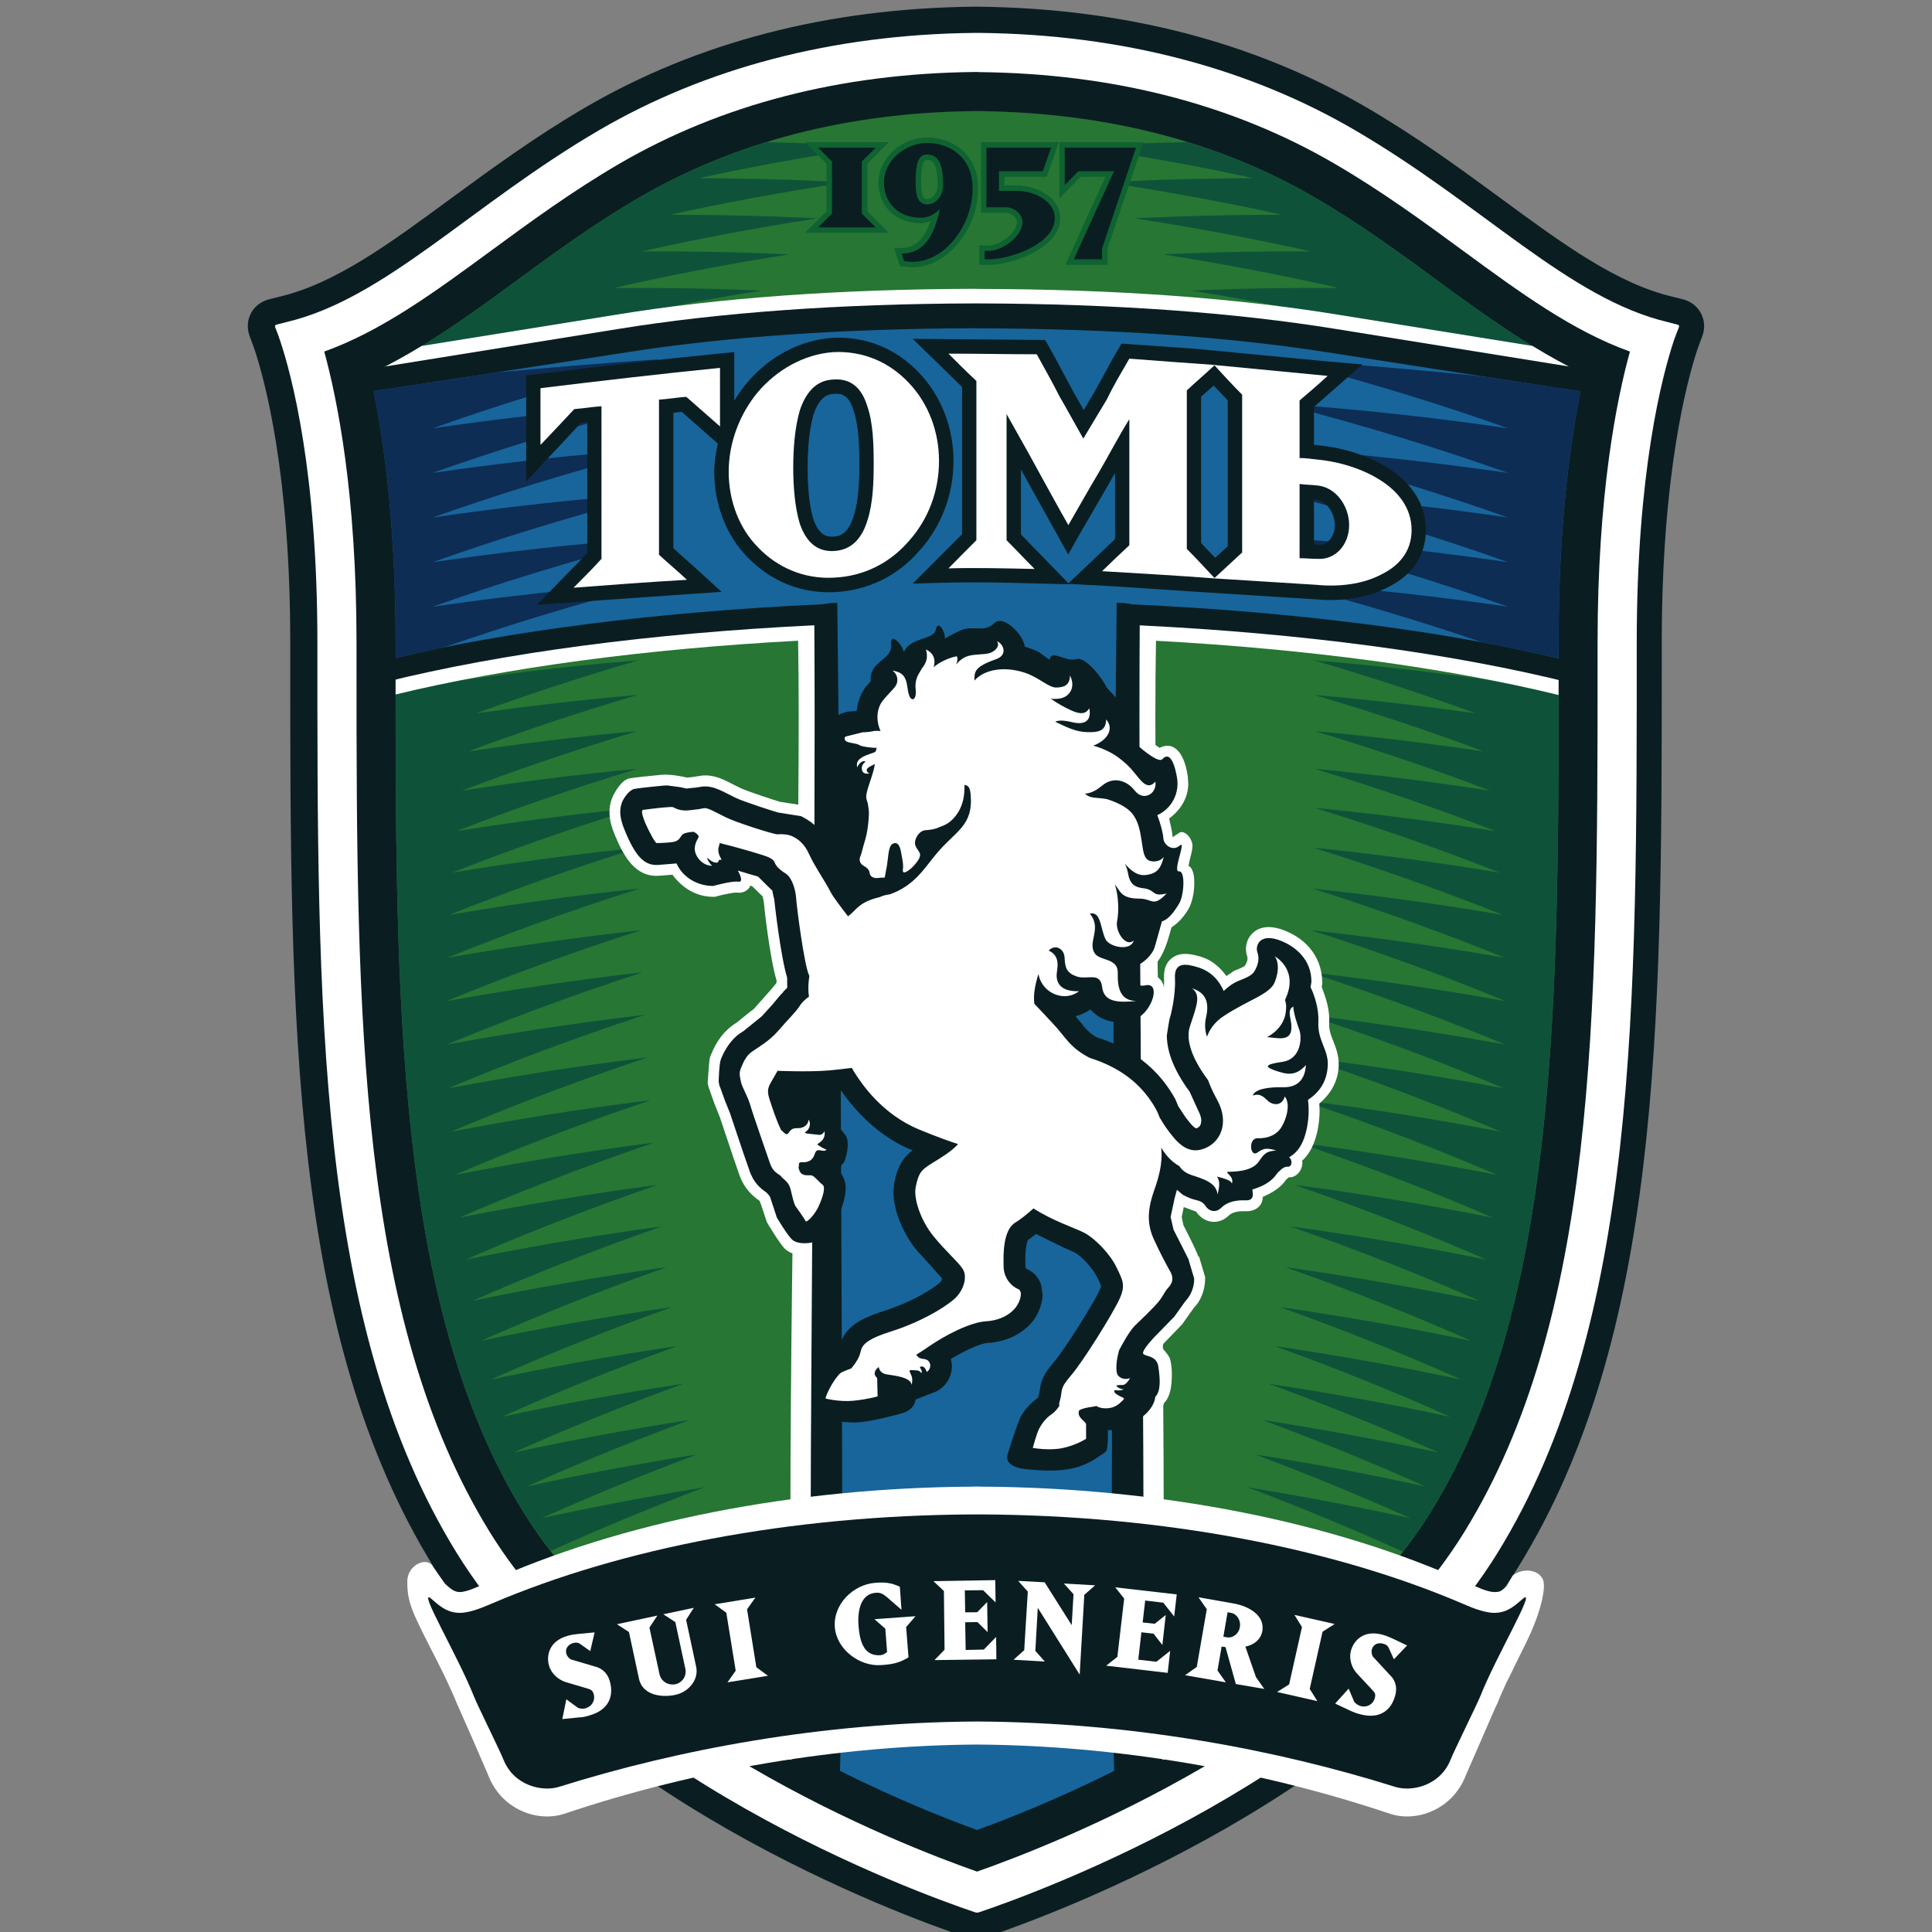 <svg width="64" height="64" viewBox="0 0 64 64" fill="none" xmlns="http://www.w3.org/2000/svg">
<rect x="0" y="0" width="64" height="64" fill="#808080" stroke="none"/>
<g clip-path="url(#clip0_1279_193148)">
<g clip-path="url(#clip1_1279_193148)">
<path d="M32.24 0.222C27.423 0.276 23.104 1.395 19.393 3.557C17.718 4.533 16.236 5.623 14.924 6.584C12.869 8.097 11.09 9.401 9.239 9.833L8.953 9.905C8.675 9.967 8.449 10.129 8.318 10.368C8.226 10.539 8.146 10.816 8.28 11.165L8.424 11.552C8.782 12.626 9.615 15.711 9.615 21.275V21.714C9.612 33.786 9.612 44.211 14.359 51.897C19.055 59.502 29.855 63.451 31.974 64.161L32.023 64.179L31.914 64.14L32.312 64.222H32.347C32.347 64.222 32.753 64.14 32.758 64.14C35.002 63.377 45.648 59.432 50.303 51.897C54.992 44.305 55.048 34.043 55.048 22.166C55.048 22.015 55.048 21.275 55.048 21.275C55.048 15.712 55.88 12.626 56.235 11.555C56.238 11.552 56.38 11.165 56.38 11.165C56.434 11.035 56.451 10.913 56.451 10.8C56.451 10.622 56.398 10.476 56.341 10.368C56.214 10.129 55.987 9.967 55.708 9.905C55.705 9.905 55.421 9.833 55.421 9.833C53.574 9.401 51.792 8.097 49.734 6.584C48.425 5.623 46.94 4.533 45.265 3.557C41.557 1.395 37.237 0.276 32.422 0.222H32.24Z" fill="#0A1E22"/>
<path d="M55.562 10.751C55.465 10.729 55.356 10.698 55.259 10.673C51.975 9.904 49.118 6.779 44.868 4.303C41.38 2.268 37.186 1.139 32.447 1.09C32.427 1.09 32.406 1.09 32.384 1.09C32.379 1.09 32.372 1.09 32.367 1.09C32.366 1.09 32.366 1.09 32.366 1.09C32.366 1.09 32.366 1.09 32.363 1.09C32.356 1.09 32.352 1.09 32.347 1.09C32.325 1.09 32.307 1.09 32.284 1.09C27.547 1.139 23.355 2.268 19.863 4.303C15.616 6.779 12.76 9.905 9.474 10.673C9.379 10.699 9.267 10.729 9.169 10.751C9.099 10.768 9.102 10.807 9.122 10.858C9.167 10.966 9.239 11.158 9.278 11.28C9.665 12.435 10.514 15.613 10.514 21.275C10.514 33.225 10.452 43.872 15.127 51.44C19.684 58.818 30.325 62.681 32.285 63.342C32.285 63.342 32.322 63.357 32.347 63.357C32.352 63.357 32.379 63.357 32.384 63.357C32.41 63.357 32.447 63.342 32.447 63.342C34.409 62.681 45.048 58.818 49.609 51.44C54.278 43.872 54.219 33.225 54.219 21.275C54.219 15.613 55.066 12.435 55.449 11.28C55.492 11.158 55.564 10.966 55.61 10.858C55.627 10.806 55.638 10.768 55.562 10.751Z" fill="white"/>
<path d="M20.516 5.424C18.941 6.344 17.566 7.351 16.238 8.326C14.393 9.681 12.637 10.966 10.741 11.646C11.174 13.228 11.81 16.356 11.81 21.274C11.81 21.274 11.81 22.011 11.81 22.159C11.81 33.713 11.864 43.685 16.229 50.759C20.348 57.419 29.793 61.098 32.366 61.999C34.939 61.098 44.386 57.419 48.502 50.759C52.872 43.685 52.922 33.713 52.922 22.159C52.922 22.011 52.922 21.274 52.922 21.274C52.922 16.357 53.556 13.229 53.994 11.646C52.093 10.966 50.339 9.681 48.492 8.326C47.164 7.351 45.789 6.344 44.211 5.424C40.835 3.455 36.869 2.432 32.434 2.389C32.435 2.389 32.435 2.389 32.435 2.389C32.435 2.385 32.391 2.385 32.391 2.385H32.285C27.859 2.432 23.898 3.455 20.516 5.424Z" fill="#0A1E22"/>
<path d="M21.171 6.546C19.65 7.43 18.308 8.418 17.006 9.373C15.492 10.486 13.931 11.607 12.256 12.395C12.692 14.322 13.105 17.218 13.105 21.274V22.159C13.105 32.997 13.105 43.233 17.33 50.077C21.019 56.039 29.3 59.507 32.366 60.62C35.434 59.506 43.712 56.036 47.401 50.077C51.63 43.233 51.63 32.997 51.63 22.159V21.274C51.63 17.218 52.042 14.319 52.473 12.395C50.806 11.607 49.241 10.486 47.722 9.373C46.425 8.418 45.081 7.43 43.561 6.546C40.379 4.688 36.628 3.725 32.422 3.681H32.276C28.098 3.725 24.354 4.691 21.171 6.546Z" fill="#231F20"/>
<path d="M21.171 6.546C19.65 7.43 18.308 8.418 17.006 9.373C15.492 10.486 13.931 11.607 12.256 12.395C12.692 14.322 13.105 17.218 13.105 21.274V22.159C13.105 32.997 13.105 43.233 17.33 50.077C21.019 56.039 29.3 59.507 32.366 60.62C35.434 59.506 43.712 56.036 47.401 50.077C51.63 43.233 51.63 32.997 51.63 22.159V21.274C51.63 17.218 52.042 14.319 52.473 12.395C50.806 11.607 49.241 10.486 47.722 9.373C46.425 8.418 45.081 7.43 43.561 6.546C40.379 4.688 36.628 3.725 32.422 3.681H32.276C28.098 3.725 24.354 4.691 21.171 6.546Z" fill="#231F20"/>
<path d="M21.171 6.546C19.65 7.43 18.308 8.418 17.006 9.373C15.492 10.486 13.931 11.607 12.256 12.395C12.692 14.322 13.105 17.218 13.105 21.274V22.159C13.105 32.997 13.105 43.233 17.33 50.077C21.019 56.039 29.3 59.507 32.366 60.62C35.434 59.506 43.712 56.036 47.401 50.077C51.63 43.233 51.63 32.997 51.63 22.159V21.274C51.63 17.218 52.042 14.319 52.473 12.395C50.806 11.607 49.241 10.486 47.722 9.373C46.425 8.418 45.081 7.43 43.561 6.546C40.379 4.688 36.628 3.725 32.422 3.681H32.276C28.098 3.725 24.354 4.691 21.171 6.546Z" fill="#277634"/>
<path d="M25.389 4.71C23.892 5.168 22.484 5.782 21.171 6.546C19.65 7.43 18.308 8.418 17.006 9.373C15.493 10.486 13.931 11.607 12.256 12.395C12.286 12.531 12.32 12.669 12.347 12.813C14.692 11.948 18.942 10.635 25.205 9.626C23.49 9.55 21.857 9.529 20.337 9.539C22.03 9.152 23.962 8.77 26.136 8.427C24.418 8.348 22.788 8.32 21.265 8.327C22.964 7.942 24.898 7.571 27.079 7.234C25.361 7.148 23.726 7.115 22.208 7.112C23.904 6.737 25.85 6.371 28.03 6.04C26.315 5.949 24.678 5.908 23.158 5.901C24.861 5.529 26.804 5.169 28.995 4.85C27.744 4.777 26.539 4.736 25.389 4.71ZM47.722 9.373C46.425 8.418 45.081 7.43 43.561 6.546C42.246 5.781 40.837 5.168 39.337 4.709C38.171 4.73 36.94 4.777 35.669 4.849C37.863 5.168 39.807 5.529 41.513 5.901C39.992 5.907 38.352 5.948 36.636 6.039C38.818 6.371 40.759 6.737 42.463 7.112C40.939 7.114 39.303 7.148 37.588 7.233C39.765 7.57 41.705 7.941 43.399 8.326C41.881 8.32 40.244 8.347 38.529 8.426C40.704 8.77 42.636 9.151 44.331 9.538C42.811 9.528 41.174 9.55 39.464 9.625C45.781 10.643 50.045 11.969 52.379 12.837C52.413 12.683 52.444 12.534 52.473 12.395C50.806 11.607 49.24 10.486 47.722 9.373Z" fill="#0E5339"/>
<path d="M23.082 48.182C21.068 48.497 19.174 48.862 17.464 49.238C19.028 48.531 20.819 47.789 22.85 47.039C20.754 47.36 18.788 47.735 17.02 48.114C18.642 47.391 20.506 46.618 22.635 45.839C20.465 46.163 18.437 46.543 16.622 46.934C18.287 46.185 20.22 45.394 22.434 44.591C20.206 44.915 18.118 45.306 16.263 45.698C17.972 44.936 19.956 44.124 22.248 43.303C19.963 43.626 17.838 44.019 15.944 44.411C17.686 43.639 19.724 42.812 22.079 41.977C19.75 42.303 17.584 42.692 15.667 43.086C17.431 42.309 19.512 41.468 21.923 40.626C19.562 40.944 17.364 41.331 15.425 41.727C17.212 40.941 19.327 40.1 21.786 39.249C19.4 39.563 17.18 39.948 15.225 40.332C17.032 39.55 19.171 38.706 21.659 37.852C19.255 38.16 17.026 38.536 15.067 38.922C16.879 38.139 19.035 37.294 21.544 36.447C19.142 36.741 16.906 37.112 14.94 37.491C16.764 36.712 18.921 35.873 21.448 35.03C19.047 35.321 16.816 35.682 14.852 36.052C16.675 35.278 18.838 34.45 21.359 33.618C18.973 33.897 16.759 34.244 14.803 34.603C16.621 33.845 18.778 33.029 21.287 32.209C18.929 32.477 16.732 32.816 14.791 33.164C16.603 32.415 18.742 31.615 21.23 30.815C18.905 31.071 16.738 31.393 14.818 31.727C16.611 30.999 18.729 30.216 21.18 29.435C18.902 29.675 16.774 29.985 14.882 30.307C16.659 29.597 18.738 28.838 21.148 28.082C18.924 28.307 16.844 28.6 14.984 28.906C16.735 28.215 18.774 27.485 21.123 26.758C18.965 26.969 16.944 27.242 15.126 27.532C16.841 26.864 18.829 26.164 21.113 25.467C19.027 25.664 17.072 25.918 15.304 26.191C16.977 25.55 18.909 24.885 21.11 24.219C19.109 24.401 17.23 24.637 15.514 24.892C17.147 24.278 19.009 23.647 21.123 23.021C19.221 23.185 17.422 23.4 15.774 23.63C17.347 23.057 19.132 22.463 21.142 21.874C18.142 22.116 15.396 22.496 13.104 22.871C13.107 33.443 13.197 43.383 17.33 50.076C17.612 50.521 17.918 50.957 18.244 51.379C19.737 50.7 21.431 49.991 23.335 49.269C21.409 49.582 19.593 49.931 17.94 50.291C19.452 49.618 21.16 48.904 23.082 48.182ZM43.526 21.875C45.536 22.464 47.317 23.058 48.887 23.631C47.242 23.401 45.447 23.186 43.544 23.022C45.655 23.648 47.516 24.279 49.15 24.893C47.434 24.638 45.554 24.402 43.559 24.22C45.757 24.886 47.689 25.551 49.361 26.192C47.595 25.919 45.637 25.665 43.553 25.468C45.837 26.165 47.823 26.865 49.541 27.532C47.723 27.243 45.702 26.97 43.542 26.759C45.891 27.485 47.931 28.216 49.679 28.907C47.823 28.601 45.742 28.308 43.52 28.083C45.925 28.839 48.007 29.598 49.783 30.308C47.889 29.986 45.76 29.676 43.485 29.436C45.937 30.217 48.056 30.999 49.849 31.727C47.929 31.393 45.76 31.072 43.435 30.816C45.924 31.615 48.064 32.416 49.877 33.165C47.934 32.817 45.737 32.477 43.377 32.21C45.888 33.029 48.042 33.846 49.864 34.604C47.907 34.245 45.69 33.898 43.306 33.619C45.826 34.451 47.99 35.278 49.818 36.053C47.85 35.683 45.62 35.321 43.222 35.031C45.742 35.873 47.903 36.713 49.726 37.492C47.76 37.112 45.527 36.742 43.123 36.447C45.633 37.295 47.788 38.14 49.603 38.923C47.639 38.537 45.408 38.161 43.008 37.853C45.497 38.707 47.638 39.551 49.44 40.333C47.487 39.949 45.266 39.563 42.88 39.249C45.338 40.101 47.453 40.942 49.241 41.728C47.3 41.332 45.102 40.945 42.743 40.627C45.154 41.469 47.234 42.309 48.998 43.087C47.082 42.693 44.913 42.304 42.587 41.978C44.944 42.813 46.983 43.64 48.72 44.412C46.83 44.02 44.701 43.627 42.419 43.303C44.708 44.125 46.695 44.937 48.403 45.699C46.544 45.307 44.461 44.916 42.233 44.592C44.448 45.395 46.38 46.186 48.043 46.935C46.227 46.544 44.2 46.164 42.031 45.84C44.159 46.618 46.026 47.392 47.648 48.114C45.876 47.736 43.913 47.361 41.817 47.039C43.846 47.79 45.636 48.532 47.206 49.239C45.492 48.863 43.598 48.498 41.584 48.182C43.507 48.905 45.215 49.619 46.723 50.293C45.069 49.933 43.256 49.584 41.334 49.27C43.257 50.001 44.968 50.718 46.473 51.402C46.804 50.975 47.117 50.534 47.402 50.077C51.535 43.385 51.626 33.447 51.631 22.886C49.32 22.499 46.556 22.124 43.526 21.875Z" fill="#0E5339"/>
<path d="M32.659 20.4C32.607 20.458 32.547 20.46 32.34 20.458L31.686 20.546C31.686 20.546 31.6 20.587 31.51 20.632C31.419 20.488 31.287 20.376 31.116 20.358C30.937 20.347 30.754 20.468 30.683 20.723L30.455 20.815C30.321 20.863 30.15 20.916 29.998 21.014C29.868 20.884 29.712 20.785 29.537 20.807C29.469 20.814 29.158 20.879 29.158 21.312C29.158 21.34 29.158 21.373 29.162 21.406C29.162 21.442 29.09 21.502 28.985 21.588C28.81 21.741 28.547 21.989 28.508 22.405C28.47 22.446 28.435 22.489 28.435 22.489C28.267 22.694 28.163 22.942 28.093 23.21C28.089 23.21 28.07 23.214 28.07 23.214C27.404 23.331 26.942 23.811 26.907 24.391C26.907 24.393 26.907 24.397 26.907 24.397C26.907 24.568 26.974 24.694 27.018 24.831C26.813 25.084 26.667 25.342 26.619 25.615C26.611 25.655 26.59 25.896 26.59 25.896V25.899C26.59 26.334 26.769 26.683 27.029 26.945C26.936 26.878 26.857 26.791 26.748 26.741L26.697 26.713L26.59 26.677L25.839 26.562C25.748 26.536 24.755 26.216 24.523 26.103L24.317 26C23.965 25.816 23.659 25.661 23.265 25.69C23.25 25.69 22.965 25.737 22.965 25.737C22.965 25.737 22.836 25.754 22.76 25.757C22.701 25.749 22.619 25.729 22.619 25.729C22.619 25.729 22.206 25.64 21.924 25.665C21.648 25.69 20.934 25.761 20.823 25.793C20.581 25.854 20.372 26.246 20.372 26.246C20.021 26.819 20.267 27.416 20.372 27.672C20.675 28.398 21.058 29.062 21.83 29.011C21.83 29.011 22.183 28.983 22.276 28.976C22.587 29.403 23.06 29.71 23.628 29.708H23.676L23.723 29.697C24.002 29.62 24.319 29.56 24.406 29.568C24.578 29.593 24.74 29.527 24.83 29.394C24.845 29.377 24.838 29.358 24.848 29.338C24.87 29.342 24.912 29.358 24.924 29.363C25.005 29.442 25.168 29.599 25.265 29.697C25.284 29.786 25.303 29.884 25.303 29.884C25.303 29.954 25.5 31.751 25.731 32.501C25.724 32.483 25.724 32.528 25.719 32.565C25.703 32.584 25.681 32.611 25.681 32.611C25.711 32.592 25.309 33.043 25.309 33.043C25.318 33.035 25.032 33.35 24.971 33.425C24.848 33.512 24.677 33.654 24.406 33.873L24.306 33.937C23.836 34.273 23.659 34.691 23.551 34.942C23.551 34.942 23.517 35.009 23.502 35.114C23.485 35.218 23.451 35.787 23.444 35.858C23.439 35.928 23.507 36.112 23.507 36.112L23.667 36.56L23.846 37.008L24.285 38.319L24.474 38.865C24.637 39.361 24.912 39.602 25.163 39.781C25.178 39.793 25.39 40.447 25.39 40.447L25.408 40.494C25.408 40.494 25.832 41.213 26.012 41.379C26.289 41.622 26.598 41.544 26.598 41.544H26.697C27.635 41.548 28.128 40.358 28.131 40.344C28.209 40.164 28.375 39.777 28.375 39.363C28.375 39.137 28.302 38.941 28.194 38.755C28.224 38.728 28.343 38.612 28.343 38.612L28.316 38.599C28.347 38.516 28.445 38.228 28.445 37.926C28.445 37.736 28.403 37.535 28.29 37.371L27.97 37.003L27.793 36.804C27.793 36.804 27.65 36.667 27.51 36.542C27.526 36.542 27.62 36.53 27.714 36.519C28.394 37.427 29.114 37.948 29.644 38.228C29.492 38.443 29.374 38.695 29.301 39.021C29.301 39.021 29.237 39.445 29.237 39.448C29.237 40.164 29.555 40.983 30.069 41.621L30.712 42.334C30.381 42.567 29.855 42.867 29.137 43.099C28.303 43.36 27.709 43.702 27.483 44.457C27.483 44.463 27.476 44.465 27.475 44.466C27.392 44.513 27.219 44.596 27.219 44.596L27.161 44.648C26.899 44.852 26.613 45.297 26.465 45.722C26.463 45.73 26.264 46.328 26.264 46.783C26.264 46.965 26.296 47.12 26.383 47.21L26.459 47.29L26.584 47.317C26.797 47.361 27.793 47.492 28.334 47.482C28.951 47.47 29.987 47.161 29.998 47.156C30.351 47.049 30.501 46.85 30.587 46.65C30.732 46.592 31.146 46.433 31.146 46.433C31.613 46.201 31.898 45.736 31.898 45.236C31.898 45.231 31.894 45.219 31.894 45.215C32.308 44.988 32.632 44.852 32.753 44.842C33.677 44.788 34.313 44.287 34.601 43.837C34.694 43.694 34.902 43.321 34.902 42.872L34.849 42.512C34.748 42.194 34.556 41.988 34.326 41.833C34.326 41.777 34.326 41.719 34.326 41.719C34.326 41.722 34.355 41.427 34.368 41.299C34.611 41.422 35.049 41.641 35.049 41.641L35.452 41.813C35.576 41.883 35.899 42.225 36.004 42.441L36.053 42.538C36.048 42.528 36.067 42.572 36.084 42.613C35.903 42.997 34.995 44.466 34.653 44.865C34.235 45.35 34.134 45.631 34.081 46.009C34.081 46.009 34.074 46.06 34.063 46.104C33.839 46.292 33.586 46.543 33.463 46.822L33.038 48.045C33.018 48.125 33.003 48.202 33.003 48.272C33.003 48.405 33.043 48.529 33.115 48.636C33.275 48.874 33.594 49.004 34.08 49.042C34.486 49.071 34.953 49.104 35.441 49.027C36.031 48.935 36.443 48.667 36.589 48.554C36.594 48.554 36.883 48.345 36.883 48.345C37.006 48.22 37.04 48.009 37.05 47.692C37.225 47.651 37.376 47.596 37.512 47.531L37.678 47.457C38.044 47.297 38.427 46.923 38.558 46.48C38.807 46.237 38.819 45.782 38.819 45.486C38.819 45.358 38.798 45.162 38.764 45.029C38.725 44.899 38.563 44.728 38.563 44.728C38.506 44.674 38.485 44.576 38.563 44.487C38.652 44.401 39.163 43.866 39.163 43.866L39.549 43.321C39.774 43.103 39.921 42.734 39.921 42.358V42.303L39.717 41.613C39.717 41.613 39.705 41.633 39.702 41.641C39.638 41.445 39.48 41.135 39.2 40.579C39.176 40.464 39.163 40.39 39.146 40.316C39.163 40.248 39.181 40.138 39.213 39.985C39.338 40.031 39.53 40.103 39.53 40.103L39.617 40.13C39.756 40.335 39.943 40.451 40.144 40.472C40.35 40.494 40.549 40.42 40.71 40.263C40.817 40.161 40.995 40.113 41.269 40.124C41.514 40.13 41.652 40.031 41.728 39.944C41.814 39.843 41.824 39.739 41.835 39.645C42.163 39.506 42.432 39.333 42.598 39.084C42.637 39.046 42.694 38.998 42.694 38.998C42.852 39.021 43.05 38.89 43.118 38.675C43.134 38.621 43.144 38.561 43.144 38.506C43.144 38.49 43.131 38.476 43.131 38.455C43.297 38.304 43.49 38.056 43.611 37.593C43.692 37.282 43.713 37.007 43.713 36.791C43.713 36.694 43.708 36.624 43.703 36.56C44.073 36.238 44.311 35.854 44.344 35.348C44.347 35.317 44.347 35.281 44.347 35.252C44.347 34.952 44.254 34.717 44.172 34.501C44.095 34.314 44.03 34.148 44.03 33.931C44.03 33.913 44.034 33.816 44.034 33.776C44.034 33.429 43.928 33.063 43.784 32.696C43.791 32.645 43.802 32.58 43.802 32.58C43.802 32.578 43.802 32.572 43.802 32.57C43.802 31.779 43.351 31.16 42.607 30.846C42.012 30.594 41.676 30.742 41.498 30.907C41.337 31.059 41.274 31.259 41.274 31.439C41.274 31.518 41.287 31.59 41.307 31.655C41.317 31.683 41.326 31.712 41.326 31.75C41.326 31.81 41.307 31.88 41.245 31.981C41.216 32.027 41.057 32.089 40.974 32.123L40.882 32.16C40.882 32.16 40.754 32.249 40.627 32.333C40.419 32.05 40.163 31.818 39.821 31.706C39.484 31.6 39.106 31.518 38.824 31.737C38.644 31.867 38.558 32.079 38.558 32.358C38.558 32.384 38.558 32.408 38.561 32.435C38.563 32.472 38.563 32.509 38.563 32.553C38.563 32.61 38.558 32.662 38.556 32.717C38.548 32.684 38.551 32.653 38.54 32.624C38.438 32.353 38.175 32.216 37.864 32.288C37.909 32.228 37.79 32.319 37.79 32.319C38.014 32.238 38.349 31.925 38.501 31.604C38.657 31.281 38.699 31.102 38.807 30.72C39.037 30.572 39.229 30.353 39.372 30.107C39.48 29.926 39.563 29.58 39.563 29.259C39.563 29.049 39.539 28.881 39.456 28.752C39.44 28.728 39.388 28.702 39.372 28.675C39.391 28.581 39.425 28.428 39.425 28.428C39.465 28.279 39.503 28.136 39.503 28.013C39.503 27.878 39.403 27.708 39.32 27.642C39.236 27.579 39.158 27.532 39.067 27.587C38.977 27.642 38.838 27.736 38.835 27.741C38.841 27.736 38.843 27.729 38.843 27.71C38.843 27.615 38.78 27.327 38.728 27.115C39.101 26.838 39.363 26.439 39.363 25.954L39.349 25.738C39.295 25.335 39.148 24.831 38.789 24.719C38.722 24.701 38.574 24.687 38.414 24.773C38.326 24.717 38.077 24.552 38.077 24.552C38.093 24.564 37.951 24.463 37.818 24.364C37.831 24.288 37.844 24.162 37.844 24.162C37.844 24.156 37.844 24.153 37.844 24.15C37.844 23.742 37.703 23.385 37.447 23.105C37.447 23.105 36.988 22.604 36.936 22.545C36.796 22.256 36.414 21.757 36.067 21.565L35.545 21.489L35.283 21.425C35.122 21.374 34.932 21.332 34.746 21.395C34.703 21.364 34.653 21.332 34.653 21.332C34.643 21.326 34.332 21.185 34.229 21.139C34.081 20.767 33.719 20.376 33.367 20.25C33.1 20.157 32.842 20.213 32.659 20.4Z" fill="white"/>
<path d="M50.766 11.46L44.324 10.425C40.926 9.869 36.92 9.58 32.428 9.571L32.271 9.567C27.797 9.58 23.806 9.869 20.41 10.425L13.97 11.46C13.411 11.801 12.841 12.114 12.256 12.395C12.692 14.322 13.105 17.218 13.105 21.274V22.159C13.105 22.446 13.105 22.725 13.105 23.005C16.812 22.108 21.401 21.494 26.438 21.224C26.546 26.839 26.183 40.754 26.183 50.285C26.183 53.597 25.866 56.368 25.784 58.082C28.088 59.318 31.122 60.166 32.366 60.62C33.613 60.166 36.641 59.318 38.949 58.082C38.869 56.36 38.549 53.572 38.549 50.238C38.549 40.71 38.184 26.832 38.294 21.226C43.336 21.501 47.924 22.117 51.63 23.023V21.274C51.63 17.218 52.042 14.319 52.473 12.395C51.892 12.121 51.325 11.801 50.766 11.46Z" fill="white"/>
<path d="M44.248 10.897C40.87 10.35 36.893 10.063 32.425 10.051H32.267C27.823 10.063 23.857 10.35 20.483 10.897L11.415 12.356L11.501 12.798C11.988 15.34 12.236 18.307 12.236 21.625V22.722L12.744 22.598C16.654 21.628 21.572 20.975 26.976 20.713C27.027 28.05 26.855 45.746 26.855 50.354C26.855 53.037 26.264 56.623 26.196 58.641L26.187 59.002L27.369 59.161C29.334 60.101 31.064 60.759 32.169 61.147L32.367 61.218L32.567 61.147C33.673 60.759 35.402 60.101 37.363 59.161L38.548 59.002L38.536 58.641C38.469 56.594 37.88 52.874 37.88 50.31C37.88 45.705 37.705 28.047 37.755 20.716C43.163 20.979 48.087 21.639 51.995 22.614L52.494 22.74V21.624C52.494 18.31 52.744 15.345 53.233 12.8L53.32 12.357L44.248 10.897Z" fill="#0A1E22"/>
<path d="M43.91 11.661C40.63 11.15 36.763 10.888 32.422 10.876L32.267 10.873C27.951 10.888 24.1 11.15 20.822 11.661C20.822 11.661 13.843 12.742 12.378 12.956C12.762 14.873 13.105 17.595 13.105 21.275V21.793C16.883 20.899 21.758 20.267 27.218 20.019C27.395 19.991 27.495 19.977 27.495 19.977C27.495 19.977 27.581 19.974 27.736 19.97C27.826 26.235 27.899 45.634 27.899 50.778C27.899 53.486 27.879 56.688 27.826 58.664C29.682 59.592 31.328 60.243 32.366 60.621C33.408 60.243 35.049 59.592 36.907 58.664C36.854 56.677 36.83 53.452 36.83 50.732C36.83 45.594 36.907 26.219 36.992 19.97C37.148 19.974 37.237 19.977 37.237 19.977C37.237 19.977 37.344 19.991 37.537 20.022C42.992 20.273 47.861 20.911 51.63 21.811V21.275C51.63 17.598 51.972 14.877 52.356 12.961C50.962 12.762 43.91 11.661 43.91 11.661Z" fill="#17659B"/>
<path d="M29.008 4.71H26.665C26.665 4.71 27.295 5.341 27.378 5.424C27.378 5.556 27.378 6.868 27.378 6.997C27.295 7.084 26.665 7.711 26.665 7.711H29.446C29.446 7.711 28.812 7.084 28.732 6.997C28.732 6.868 28.732 5.556 28.732 5.424C28.812 5.341 29.446 4.71 29.446 4.71H29.008Z" fill="#0F6331"/>
<path d="M30.512 6.049C30.512 5.391 30.607 5.302 30.707 5.302C30.879 5.302 31.058 5.366 31.058 6.133C31.058 6.445 30.858 6.594 30.719 6.594C30.59 6.594 30.512 6.504 30.512 6.049ZM29.102 6.049C29.102 6.841 29.678 7.395 30.504 7.395C30.615 7.395 30.719 7.358 30.823 7.326C30.567 8.067 30.193 8.214 29.868 8.214H29.618L29.816 8.822L30.23 8.854C31.365 8.854 32.402 7.608 32.402 6.24C32.402 5.079 31.524 4.553 30.706 4.553C29.948 4.553 29.102 5.168 29.102 6.049Z" fill="#0F6331"/>
<path d="M34.822 4.71H32.495V7.049H33.324C33.546 7.049 33.685 7.244 33.685 7.346C33.685 7.752 33.063 8.133 32.779 8.133H32.44V8.773H32.779C33.481 8.773 35.121 8.245 35.121 7.227C35.121 6.555 34.37 6.141 33.669 6.141C33.669 6.141 33.441 6.141 33.272 6.141C33.272 6.026 33.272 5.971 33.272 5.857C33.548 5.857 34.671 5.857 34.671 5.857L35.077 4.71H34.822Z" fill="#0F6331"/>
<path d="M37.631 4.71H35.093V6.573C35.093 6.573 35.714 5.938 35.798 5.857C35.899 5.857 36.321 5.857 36.619 5.857C36.426 6.28 35.291 8.773 35.291 8.773H36.688V8.229L37.882 4.71H37.631Z" fill="#0F6331"/>
<path d="M28.549 5.35V7.072L29.008 7.533H27.101L27.56 7.072V5.35L27.101 4.892H29.008L28.549 5.35Z" fill="#0A1E22"/>
<path d="M30.719 6.771C30.955 6.771 31.238 6.551 31.238 6.133C31.238 5.526 31.14 5.12 30.707 5.12C30.395 5.12 30.332 5.469 30.332 6.049C30.332 6.35 30.35 6.771 30.719 6.771ZM30.707 4.736C31.487 4.736 32.22 5.227 32.22 6.24C32.22 7.473 31.291 8.675 30.23 8.675C30.12 8.675 29.949 8.648 29.949 8.648L29.868 8.398C30.35 8.398 30.883 8.166 31.132 6.927C30.968 7.092 30.764 7.213 30.504 7.213C29.753 7.213 29.283 6.718 29.283 6.049C29.283 5.254 30.055 4.736 30.707 4.736Z" fill="#0A1E22"/>
<path d="M34.941 7.227C34.941 8.107 33.413 8.59 32.779 8.59H32.618V8.31H32.779C33.157 8.31 33.869 7.86 33.869 7.345C33.869 7.143 33.647 6.867 33.324 6.867H32.676V4.892H34.821L34.542 5.672H33.092V6.323H33.67C34.318 6.323 34.941 6.691 34.941 7.227Z" fill="#0A1E22"/>
<path d="M35.27 4.892H37.631L36.507 8.229V8.59H35.573L36.902 5.672H35.721L35.27 6.133V4.892Z" fill="#0A1E22"/>
<path d="M31.005 20.842C30.951 21.213 30.15 21.09 29.942 21.604C29.904 21.371 29.476 20.889 29.518 21.371C29.566 21.86 28.779 21.903 28.845 22.564C28.776 22.643 28.703 22.725 28.703 22.725C28.507 22.965 28.415 23.248 28.375 23.553C28.25 23.561 28.098 23.572 28.098 23.572C27.686 23.648 27.293 23.957 27.263 24.416V24.419C27.263 24.614 27.314 24.784 27.402 24.925C27.193 25.142 27.115 26.642 27.387 26.83C27.387 26.83 27.576 26.957 27.76 27.082C27.837 27.136 27.779 28.105 27.76 28.398C27.755 28.446 27.723 28.466 27.695 28.41C27.581 28.216 27.448 27.977 27.448 27.977C27.272 27.574 26.985 27.264 26.584 27.062L26.534 27.036L25.781 26.917C25.682 26.892 24.644 26.563 24.362 26.425L24.155 26.32C23.823 26.154 23.581 26.031 23.292 26.053C23.256 26.058 23.022 26.093 23.022 26.093H23.023C23.001 26.095 22.974 26.095 22.95 26.098L22.738 26.122L22.536 26.076L22.096 26.018L21.951 26.027C21.951 26.027 21.191 26.098 21.014 26.134C20.833 26.171 20.671 26.448 20.671 26.448C20.42 26.852 20.611 27.296 20.707 27.535C21.058 28.38 21.35 28.68 21.804 28.652C21.804 28.652 22.405 28.603 22.411 28.603C22.626 29.082 23.124 29.349 23.625 29.349C23.625 29.349 24.243 29.175 24.454 29.207C24.66 29.236 24.476 28.9 24.441 28.839C24.482 28.853 25.099 29.038 25.114 29.039C25.235 29.166 25.599 29.518 25.599 29.518C25.593 29.509 25.59 29.512 25.59 29.523C25.59 29.568 25.647 29.786 25.647 29.786C25.657 29.9 25.858 31.68 26.078 32.398L26.075 32.411C26.075 32.42 26.075 32.435 26.075 32.455C26.075 32.534 26.078 32.653 26.078 32.721C26.005 32.791 25.936 32.863 25.936 32.863C25.936 32.863 25.954 32.854 25.957 32.854C25.881 32.922 25.781 33.042 25.59 33.275C25.59 33.275 25.238 33.664 25.235 33.666C25.235 33.664 24.63 34.156 24.63 34.156L24.501 34.239C24.133 34.502 23.948 34.922 23.882 35.085C23.818 35.246 23.807 35.837 23.807 35.837L23.832 35.964C23.829 35.933 24.007 36.44 24.007 36.44L24.181 36.872L24.626 38.2L24.817 38.748C24.957 39.183 25.192 39.368 25.396 39.507C25.39 39.5 25.386 39.495 25.386 39.5L25.47 39.59C25.47 39.59 25.489 39.619 25.511 39.652C25.545 39.76 25.733 40.331 25.733 40.331C25.733 40.331 26.084 40.923 26.239 41.063C26.399 41.208 26.697 41.182 26.697 41.182C27.377 41.187 27.794 40.216 27.799 40.21C27.871 40.039 28.014 39.7 28.014 39.363C28.014 39.128 27.926 38.896 27.72 38.716C27.817 38.658 27.907 38.583 27.977 38.471C27.977 38.471 28.2 37.863 27.999 37.592C27.793 37.318 27.663 37.223 27.507 37.026C27.352 36.824 27.141 36.7 26.996 36.577C26.996 36.577 26.962 36.314 26.955 36.168C27.285 36.165 27.498 36.183 27.498 36.183C27.521 36.183 27.714 36.157 27.869 36.139C28.652 37.258 29.545 37.827 30.176 38.085L30.16 38.075C30.182 38.083 30.201 38.091 30.231 38.105C29.911 38.352 29.735 38.628 29.623 39.18L29.595 39.476C29.595 40.071 29.893 40.829 30.351 41.398L30.98 42.093C30.98 42.093 31.107 42.24 31.211 42.356C31.197 42.397 31.189 42.449 31.116 42.506C30.782 42.776 30.117 43.164 29.247 43.439C28.334 43.728 27.945 44.052 27.803 44.625C27.812 44.595 27.756 44.681 27.713 44.754C27.621 44.802 27.418 44.905 27.418 44.905L27.387 44.929C27.2 45.075 27.162 45.252 27.019 45.652C26.881 46.046 26.857 46.95 26.952 46.919C27.134 46.96 27.817 47.131 28.327 47.121C28.835 47.111 29.736 46.855 29.893 46.812C30.047 46.765 30.278 46.665 30.33 46.364C30.392 46.331 31.015 46.095 31.015 46.095C31.333 45.936 31.536 45.602 31.536 45.236C31.536 45.236 31.507 45.028 31.499 45.017C31.981 44.729 32.47 44.501 32.733 44.485C33.522 44.438 34.06 44.02 34.298 43.645C34.353 43.558 34.536 43.236 34.536 42.873L34.489 42.564C34.411 42.312 34.232 42.127 33.988 42.025C33.988 42.019 33.974 41.994 33.969 41.94C33.969 41.938 33.965 41.727 33.965 41.727C33.965 41.208 34.054 41.075 34.056 41.075C34.051 41.08 34.32 40.879 34.32 40.878C34.587 41.01 35.212 41.318 35.212 41.318L35.6 41.49C35.817 41.603 36.194 42.004 36.331 42.287L36.378 42.381C36.378 42.385 36.482 42.613 36.482 42.613C36.476 42.613 36.427 42.737 36.427 42.737C36.238 43.149 35.295 44.672 34.924 45.103C34.563 45.523 34.483 45.737 34.442 46.061L34.395 46.277C34.379 46.293 34.357 46.316 34.357 46.316C34.357 46.316 34.377 46.301 34.395 46.285C34.395 46.288 34.395 46.288 34.395 46.293C34.155 46.464 33.897 46.737 33.793 46.969C33.692 47.204 33.525 47.707 33.383 48.158C33.258 48.557 33.761 48.657 34.108 48.68C34.454 48.709 34.909 48.747 35.384 48.669C35.978 48.576 36.366 48.271 36.38 48.26C36.38 48.26 36.581 48.14 36.63 48.088C36.712 48.008 36.7 47.575 36.7 47.376C37.069 47.383 37.228 47.255 37.533 47.125C37.839 46.992 38.214 46.661 38.267 46.301C38.267 46.301 38.267 46.28 38.269 46.272C38.468 46.077 38.427 45.641 38.37 45.263C38.311 44.884 37.92 44.946 37.868 44.84C37.821 44.729 38.238 44.296 38.238 44.296L38.903 43.613L39.255 43.118C39.446 42.922 39.56 42.646 39.56 42.359L39.37 41.716C39.383 41.732 38.875 40.735 38.875 40.735C38.875 40.723 38.778 40.316 38.778 40.316L38.909 39.7C38.909 39.7 38.95 39.544 38.987 39.416C39.078 39.471 39.137 39.57 39.245 39.61C39.245 39.61 39.433 39.714 39.613 39.75C39.791 39.793 39.862 39.841 39.945 39.964C40.028 40.094 40.251 40.21 40.456 40.009C40.664 39.802 40.963 39.75 41.28 39.763C41.601 39.772 41.477 39.439 41.487 39.403C41.838 39.301 42.123 39.142 42.296 38.885C42.302 38.878 42.324 38.852 42.344 38.825C42.368 38.825 42.496 38.638 42.654 38.65C42.818 38.657 42.816 38.408 42.702 38.341C42.851 38.241 43.117 38.08 43.261 37.503C43.412 36.925 43.328 36.447 43.328 36.435C43.688 36.194 43.946 35.862 43.983 35.325C44.023 34.783 43.644 34.482 43.672 33.868C43.7 33.253 43.421 32.717 43.413 32.698C43.432 32.612 43.443 32.52 43.443 32.52C43.443 31.774 42.903 31.362 42.465 31.179C41.711 30.863 41.581 31.347 41.651 31.54C41.716 31.727 41.7 31.926 41.559 32.167C41.463 32.338 41.212 32.411 41.023 32.495C40.834 32.573 40.706 32.674 40.536 32.827C40.383 32.477 40.127 32.189 39.71 32.051C39.289 31.917 38.89 31.855 38.922 32.411C38.951 32.969 38.781 33.624 38.781 33.624L38.738 33.77C38.735 33.77 38.653 34.297 38.653 34.297C38.653 34.861 38.909 35.491 39.416 36.175L39.382 36.107L39.679 36.758C39.757 36.909 39.795 37.027 39.795 37.128L39.776 37.24C39.751 37.308 39.704 37.356 39.632 37.378C39.588 37.372 39.502 37.318 39.27 37.008L39.027 36.638C39.027 36.625 38.934 36.411 38.934 36.411C38.202 35.086 37.086 34.603 36.314 34.355C36.078 34.215 35.97 34.088 35.759 33.819C35.759 33.819 35.688 33.74 35.63 33.665C35.802 33.62 35.97 33.545 36.121 33.441C36.591 33.975 37.324 33.914 37.653 33.745C38.196 33.463 38.454 32.529 37.945 32.64C37.434 32.751 37.483 32.046 37.666 31.982C37.855 31.91 38.175 31.648 38.257 31.355C38.257 31.355 38.407 30.82 38.491 30.521C38.72 30.457 38.911 30.181 39.065 29.924C39.221 29.664 39.276 28.839 39.054 28.865C38.83 28.895 39.315 27.802 39.081 28.01C38.841 28.22 38.551 27.983 38.539 27.778C38.526 27.575 38.436 27.264 38.337 27.002C38.745 26.822 39.007 26.41 39.007 25.956C39.007 25.899 39.002 25.843 38.994 25.789C38.994 25.789 38.855 24.763 38.504 25.149C38.384 25.287 37.833 24.816 37.836 24.821C37.797 24.776 37.677 24.694 37.392 24.496C37.417 24.454 37.453 24.389 37.453 24.389L37.486 24.116C37.486 23.837 37.379 23.562 37.182 23.343C37.182 23.343 36.688 22.802 36.651 22.766C36.623 22.635 35.994 21.727 35.655 21.834C35.313 21.943 34.808 21.489 34.773 21.855C34.748 21.836 34.692 21.803 34.692 21.803L34.444 21.623C34.314 21.534 34.122 21.483 33.946 21.419C33.91 21.042 33.236 20.326 32.924 20.652C32.622 20.962 32.226 20.707 31.832 20.878C31.556 20.995 31.378 21.115 31.303 21.147C31.3 20.863 31.05 20.541 31.005 20.842Z" fill="#0A1E22"/>
<path d="M50.108 52.197L49.911 52.544C49.726 52.718 49.676 52.739 49.504 52.739C49.272 52.739 48.901 52.562 48.724 52.48L48.643 52.444C44.171 50.408 38.44 49.277 32.478 49.247V49.245C32.44 49.245 32.404 49.245 32.366 49.245C32.331 49.245 32.291 49.245 32.255 49.245V49.247C26.292 49.278 20.56 50.408 16.086 52.444L16.013 52.48C15.831 52.562 15.461 52.739 15.23 52.739C15.054 52.739 14.93 52.636 14.743 52.465L14.344 51.904C14.169 51.547 13.492 51.818 13.492 52.392C13.492 53.063 13.638 53.364 14.243 54.558C14.402 54.864 14.566 55.193 14.72 55.505C14.751 55.574 14.783 55.635 14.811 55.7C14.932 55.956 15.044 56.204 15.127 56.415C15.127 56.415 15.149 56.461 15.181 56.535L15.697 57.705L16.161 58.778C16.605 59.96 17.819 60.374 18.694 60.083C23.066 58.614 27.788 57.822 32.367 57.79C36.946 57.822 41.668 58.614 46.044 60.083C46.911 60.374 48.13 59.96 48.571 58.778L49.039 57.705L49.549 56.535L49.609 56.415C49.682 56.222 49.78 56.003 49.887 55.773C49.938 55.674 49.984 55.57 50.038 55.468C50.183 55.163 50.342 54.852 50.488 54.552C51.093 53.364 51.208 52.551 51.116 52.335C50.96 51.966 50.414 51.941 50.108 52.197Z" fill="white"/>
<path d="M50.461 52.948C50.242 53.127 49.971 53.428 49.504 53.428C49.118 53.428 48.63 53.198 48.424 53.112C44.179 51.301 38.596 50.194 32.478 50.167C32.44 50.167 32.404 50.167 32.366 50.167C32.33 50.167 32.291 50.167 32.255 50.167C26.136 50.194 20.555 51.301 16.31 53.112C16.098 53.198 15.616 53.428 15.229 53.428C14.764 53.428 14.489 53.127 14.272 52.948C13.823 52.596 15.188 54.894 15.696 56.188C15.809 56.476 16.568 58.009 16.681 58.296C17.026 59.154 17.963 59.368 18.523 59.19C22.468 57.954 27.204 57.057 32.366 57.027C37.525 57.057 42.269 57.954 46.209 59.19C46.767 59.368 47.708 59.154 48.05 58.296C48.163 58.009 48.921 56.476 49.038 56.188C49.547 54.894 50.91 52.596 50.461 52.948Z" fill="#0A1E22"/>
<path d="M19.512 56.83C19.407 56.868 19.289 56.887 19.174 56.892L18.628 56.947L18.76 56.292L19.142 56.572C19.213 56.603 19.305 56.614 19.4 56.589C19.583 56.538 19.731 56.352 19.667 56.118C19.628 55.984 19.556 55.968 19.488 55.943L18.774 55.732C18.509 55.659 18.264 55.45 18.185 55.171C18.091 54.824 18.202 54.354 18.812 54.187C18.93 54.152 19.056 54.135 19.17 54.125L19.697 54.075L19.553 54.695L19.202 54.446C19.145 54.411 19.079 54.404 18.991 54.426C18.863 54.462 18.703 54.576 18.764 54.791C18.782 54.864 18.862 54.954 18.927 54.975L19.74 55.215C19.882 55.253 20.116 55.372 20.205 55.707C20.34 56.204 20.154 56.656 19.512 56.83Z" fill="white"/>
<path d="M20.835 54.062L20.436 53.804L21.776 53.518L21.513 53.916L21.847 55.46C21.9 55.7 22.137 55.841 22.377 55.792C22.606 55.74 22.755 55.515 22.703 55.28L22.371 53.733L21.973 53.475L22.983 53.261L22.728 53.657L23.06 55.207C23.158 55.648 22.805 56.05 22.375 56.144C21.857 56.253 21.274 56.123 21.167 55.612L20.835 54.062Z" fill="white"/>
<path d="M25.023 52.923L24.747 53.31L25.055 55.23L25.44 55.512L24.099 55.729L24.371 55.343L24.06 53.424L23.675 53.144L25.023 52.923Z" fill="white"/>
<path d="M30.329 53.539L30.017 53.898L30.095 54.902C29.777 55.095 29.554 55.132 29.192 55.158C28.485 55.213 27.713 54.648 27.655 53.903C27.597 53.129 28.277 52.489 28.985 52.434C29.307 52.408 29.509 52.426 29.808 52.562L29.863 53.326L29.364 52.893C29.246 52.797 29.157 52.75 29.01 52.763C28.512 52.797 28.402 53.361 28.439 53.845C28.475 54.325 28.591 54.873 29.168 54.831C29.259 54.821 29.312 54.779 29.386 54.727L29.327 53.952L28.967 53.638L30.329 53.539Z" fill="white"/>
<path d="M30.955 54.993L31.29 54.65L31.268 52.704L30.92 52.377L32.97 52.344L32.98 53.082L32.566 52.677L31.961 52.683L31.973 53.411L32.372 53.407L32.701 53.07L32.716 54.065L32.379 53.733L31.973 53.74L31.989 54.657L32.59 54.644L32.998 54.226L33.006 54.966L30.955 54.993Z" fill="white"/>
<path d="M34.61 55.041L33.576 54.981L33.929 54.665L34.047 52.724L33.73 52.369L34.605 52.416L35.502 53.835L35.562 52.81L35.242 52.456L36.277 52.516L35.919 52.831L35.766 55.474L34.378 53.261L34.297 54.687L34.61 55.041Z" fill="white"/>
<path d="M36.644 55.178L37.014 54.886L37.24 52.955L36.945 52.583L38.981 52.817L38.896 53.548L38.535 53.091L37.936 53.02L37.852 53.746L38.253 53.79L38.617 53.498L38.505 54.492L38.213 54.117L37.81 54.072L37.707 54.979L38.306 55.048L38.763 54.687L38.681 55.416L36.644 55.178Z" fill="white"/>
<path d="M40.526 54.218L40.639 54.238C40.845 54.276 41.04 54.111 41.073 53.902C41.111 53.686 40.982 53.465 40.78 53.428L40.665 53.408L40.526 54.218ZM41.881 55.948L40.939 55.786L40.597 54.563L40.468 54.544L40.331 55.337L40.608 55.729L39.257 55.494L39.645 55.218L39.976 53.308L39.701 52.912L40.835 53.112C41.339 53.194 41.906 53.493 41.817 54.029C41.764 54.316 41.538 54.489 41.255 54.547L41.605 55.556L41.881 55.948Z" fill="white"/>
<path d="M44.211 53.797L43.812 54.051L43.386 55.948L43.639 56.352L42.305 56.05L42.704 55.798L43.13 53.898L42.88 53.496L44.211 53.797Z" fill="white"/>
<path d="M45.048 56.785C44.941 56.757 44.826 56.715 44.727 56.668L44.229 56.433L44.675 55.938L44.859 56.371C44.907 56.436 44.985 56.49 45.076 56.517C45.259 56.567 45.478 56.482 45.543 56.248C45.581 56.11 45.532 56.066 45.481 56.006L44.974 55.461C44.779 55.268 44.675 54.954 44.754 54.675C44.847 54.336 45.181 53.983 45.797 54.152C45.916 54.185 46.03 54.234 46.131 54.279L46.611 54.508L46.175 54.966L45.998 54.577C45.967 54.518 45.912 54.471 45.823 54.451C45.695 54.412 45.502 54.429 45.442 54.648C45.423 54.722 45.445 54.846 45.492 54.892L46.066 55.513C46.17 55.612 46.311 55.834 46.217 56.17C46.081 56.671 45.69 56.96 45.048 56.785Z" fill="white"/>
<path d="M16.392 12.344C14.694 12.606 13.014 12.865 12.378 12.956C12.762 14.873 13.105 17.595 13.105 21.275V21.793C13.621 21.67 14.161 21.555 14.713 21.442C16.666 20.761 19.044 20.017 21.865 19.289C19.086 19.478 16.515 19.781 14.336 20.098C16.351 19.379 18.858 18.587 21.865 17.811C19.086 18.001 16.515 18.304 14.336 18.623C16.349 17.903 18.858 17.108 21.865 16.334C19.086 16.52 16.515 16.825 14.336 17.143C16.351 16.425 18.858 15.63 21.865 14.854C19.086 15.043 16.511 15.352 14.331 15.666C16.349 14.949 18.857 14.152 21.865 13.376C19.086 13.563 16.515 13.872 14.336 14.188C16.351 13.467 18.858 12.675 21.865 11.9C19.919 12.03 18.073 12.187 16.392 12.344ZM49.061 12.463C47.087 12.262 44.834 12.062 42.425 11.9C45.431 12.675 47.939 13.467 49.956 14.188C47.776 13.872 45.2 13.564 42.425 13.377C45.437 14.153 47.941 14.949 49.956 15.666C47.777 15.352 45.203 15.044 42.425 14.854C45.431 15.63 47.935 16.425 49.956 17.144C47.776 16.826 45.2 16.521 42.425 16.334C45.431 17.108 47.939 17.903 49.956 18.623C47.776 18.304 45.203 18.001 42.425 17.812C45.431 18.587 47.939 19.38 49.956 20.098C47.776 19.781 45.2 19.478 42.425 19.289C45.022 19.958 47.242 20.642 49.1 21.279C49.987 21.442 50.831 21.62 51.63 21.81V21.275C51.63 17.598 51.972 14.877 52.356 12.961C51.831 12.885 50.506 12.683 49.061 12.463Z" fill="#0D2D55"/>
<path fill-rule="evenodd" clip-rule="evenodd" d="M43.526 17.25C43.526 17.25 43.526 16.772 43.526 16.553C43.54 16.553 43.569 16.555 43.569 16.555C43.955 16.582 44.218 17.011 44.218 17.395C44.218 17.602 44.138 17.8 44.01 17.922C43.913 18.012 43.796 18.051 43.656 18.041C43.656 18.041 43.587 18.038 43.526 18.036C43.526 17.818 43.526 17.25 43.526 17.25ZM40.057 12.905C40.057 12.905 40.128 12.837 40.203 12.772C40.337 12.915 40.613 13.202 40.67 13.262C40.67 13.385 40.67 17.96 40.67 18.092C40.605 18.154 40.389 18.357 40.256 18.477C40.117 18.339 39.852 18.057 39.789 17.991C39.789 17.867 39.789 13.28 39.789 13.14C39.863 13.078 40.057 12.905 40.057 12.905ZM33.82 15.551C33.874 15.649 34.305 16.427 34.305 16.427L35.385 18.367L35.801 17.634L36.175 16.987L36.822 15.871C36.822 15.871 36.885 15.753 36.937 15.666C36.937 16.401 36.937 17.754 36.937 17.858C36.843 17.944 35.432 19.289 35.394 19.323C35.344 19.271 33.906 17.787 33.82 17.703C33.82 17.601 33.82 16.285 33.82 15.551ZM30.522 11.504L31.089 12.056C31.089 12.056 31.782 12.736 31.869 12.818C31.869 12.952 31.869 17.572 31.869 17.697C31.78 17.783 30.238 19.332 30.238 19.332L31.429 19.3C32.372 19.277 33.332 19.3 34.255 19.327L35.429 19.354L35.419 19.343C35.484 19.35 36.481 19.397 36.481 19.397L36.88 19.421L39.455 19.592L43.591 19.854C44.461 19.936 45.322 19.794 45.956 19.463C46.783 19.068 47.234 18.392 47.234 17.56C47.234 16.742 46.808 16.035 45.992 15.511C45.366 15.104 44.516 14.831 43.668 14.751C43.66 14.744 43.54 14.735 43.526 14.735C43.526 14.508 43.526 13.596 43.526 13.48C43.626 13.388 45.134 12.072 45.134 12.072L44.023 11.977L41.002 11.688L40.279 11.617L40.167 11.609L39.423 11.54L37.25 11.39L37.151 11.382L36.857 11.887C36.857 11.887 36.304 12.904 36.266 12.966C36.266 12.966 36.047 13.334 35.898 13.585C35.752 13.322 35.515 12.904 35.515 12.904L34.966 11.877L34.624 11.263L34.345 11.26L30.233 11.224L30.522 11.504ZM26.754 15.484C26.754 14.766 26.82 14.175 26.949 13.73C27.171 13.064 27.495 13.055 27.631 13.048C27.859 13.032 28.11 13.06 28.274 13.593C28.444 14.089 28.468 14.755 28.468 15.345C28.468 15.928 28.445 16.596 28.277 17.101C28.076 17.757 27.74 17.772 27.593 17.776C27.362 17.785 27.13 17.72 26.944 17.198C26.815 16.778 26.754 16.199 26.754 15.484ZM27.588 11.19H27.577C26.513 11.266 25.51 11.789 24.754 12.669C24.594 12.854 24.455 13.06 24.325 13.274C24.325 12.65 24.325 11.664 24.325 11.664L23.806 11.715C21.86 11.903 19.879 12.136 17.847 12.387L17.431 12.435V15.951C17.431 15.951 19.174 14.089 19.248 14.007C19.317 13.998 19.409 13.991 19.455 13.984C19.455 14.308 19.455 18.2 19.455 18.324C19.367 18.407 17.785 20.039 17.785 20.039L19.037 19.947L19.298 19.927L23.904 19.605L23.08 18.856C23.08 18.856 22.484 18.322 22.307 18.161C22.307 18.025 22.307 13.936 22.307 13.672C22.361 13.665 22.509 13.648 22.58 13.64C22.671 13.723 23.669 14.595 23.78 14.695C23.709 15.013 23.66 15.327 23.66 15.627C23.66 16.724 24.067 17.759 24.776 18.471C25.536 19.261 26.547 19.663 27.635 19.616C28.752 19.561 29.734 19.084 30.468 18.231C31.186 17.429 31.586 16.375 31.586 15.268C31.586 14.169 31.174 13.111 30.453 12.358C29.705 11.555 28.691 11.137 27.588 11.19Z" fill="#0A1E22"/>
<path fill-rule="evenodd" clip-rule="evenodd" d="M22.756 19.207C21.498 19.278 20.261 19.374 19 19.469C19.309 19.16 19.619 18.848 19.925 18.513C19.925 17.679 19.925 16.843 19.925 15.982C19.925 15.153 19.925 14.29 19.925 13.457C19.619 13.478 19.333 13.528 19.024 13.552C18.643 13.958 18.265 14.363 17.904 14.74C17.904 14.433 17.904 14.126 17.904 13.815C17.904 13.502 17.904 13.168 17.904 12.859C19.879 12.619 21.88 12.382 23.851 12.187C23.851 12.499 23.851 12.836 23.851 13.168C23.851 13.478 23.851 13.815 23.851 14.126C23.497 13.815 23.117 13.478 22.734 13.145C22.426 13.168 22.137 13.218 21.83 13.239C21.83 14.096 21.83 14.959 21.83 15.821C21.83 16.656 21.83 17.514 21.83 18.376C22.137 18.66 22.451 18.921 22.756 19.207Z" fill="white"/>
<path fill-rule="evenodd" clip-rule="evenodd" d="M28.942 15.345C28.942 14.721 28.922 14.004 28.731 13.457C28.563 12.905 28.229 12.526 27.611 12.572C27.016 12.593 26.685 13.028 26.494 13.597C26.328 14.173 26.277 14.866 26.277 15.484C26.277 16.104 26.328 16.797 26.494 17.347C26.685 17.895 27.016 18.28 27.611 18.254C28.229 18.229 28.563 17.8 28.731 17.25C28.922 16.676 28.942 15.961 28.942 15.345ZM27.611 11.664C28.634 11.617 29.491 12.025 30.111 12.688C30.751 13.361 31.106 14.29 31.106 15.268C31.106 16.271 30.751 17.203 30.111 17.919C29.491 18.638 28.634 19.092 27.611 19.136C26.61 19.187 25.732 18.782 25.114 18.135C24.496 17.514 24.139 16.605 24.139 15.627C24.139 14.676 24.496 13.716 25.114 12.978C25.732 12.262 26.61 11.736 27.611 11.664Z" fill="white"/>
<path fill-rule="evenodd" clip-rule="evenodd" d="M31.419 18.828C31.726 18.512 32.036 18.207 32.344 17.895C32.344 17.011 32.344 16.132 32.344 15.268C32.344 14.388 32.344 13.502 32.344 12.619C32.036 12.332 31.726 12.025 31.419 11.715C32.394 11.715 33.368 11.736 34.344 11.736C34.605 12.212 34.866 12.669 35.106 13.146C35.369 13.597 35.626 14.074 35.886 14.53C36.149 14.096 36.413 13.645 36.673 13.218C36.89 12.762 37.151 12.332 37.411 11.881C38.364 11.953 39.294 12.025 40.244 12.09C39.932 12.382 39.623 12.645 39.315 12.932C39.315 13.815 39.315 14.677 39.315 15.553C39.315 16.441 39.315 17.296 39.315 18.183C39.623 18.491 39.932 18.828 40.244 19.161C38.985 19.065 37.723 18.994 36.508 18.921C36.795 18.638 37.104 18.349 37.411 18.062C37.411 17.371 37.411 16.676 37.411 15.982C37.411 15.268 37.411 14.576 37.411 13.885C37.055 14.456 36.747 15.055 36.413 15.627C36.056 16.224 35.722 16.824 35.391 17.395C35.033 16.772 34.701 16.151 34.368 15.553C34.036 14.935 33.676 14.316 33.344 13.716C33.344 14.411 33.344 15.1 33.344 15.821C33.344 16.513 33.344 17.204 33.344 17.896C33.655 18.207 33.963 18.54 34.274 18.848C33.319 18.828 32.367 18.802 31.419 18.828Z" fill="white"/>
<path fill-rule="evenodd" clip-rule="evenodd" d="M43.621 16.08C43.431 16.059 43.237 16.059 43.05 16.032C43.05 16.441 43.05 16.843 43.05 17.25C43.05 17.655 43.05 18.061 43.05 18.491C43.238 18.491 43.431 18.512 43.621 18.512C44.262 18.563 44.692 18.016 44.692 17.395C44.692 16.772 44.262 16.132 43.621 16.08ZM40.219 12.09C41.479 12.211 42.716 12.332 43.98 12.452C43.671 12.737 43.361 13.002 43.05 13.265C43.05 13.571 43.05 13.909 43.05 14.22C43.05 14.53 43.05 14.842 43.05 15.173C43.238 15.173 43.431 15.199 43.621 15.222C44.36 15.289 45.143 15.53 45.737 15.914C46.332 16.294 46.761 16.843 46.761 17.56C46.761 18.28 46.332 18.754 45.737 19.04C45.144 19.351 44.361 19.447 43.621 19.374C42.477 19.301 41.362 19.233 40.219 19.16C40.526 18.876 40.837 18.587 41.148 18.301C41.148 17.445 41.148 16.557 41.148 15.697C41.148 14.817 41.148 13.958 41.148 13.075C40.837 12.762 40.526 12.426 40.219 12.09Z" fill="white"/>
<path d="M42.517 36.016C42.943 36.024 43.23 35.797 43.26 35.282C42.904 35.682 42.597 35.581 42.242 35.463C41.929 35.354 41.839 35.265 42.476 35.176C43.115 35.085 43.123 34.366 43.05 34.142C42.974 33.92 42.858 33.607 42.841 33.343C42.587 33.489 42.828 33.786 42.771 34.142C42.708 34.5 42.293 34.38 41.977 34.355C41.977 34.355 41.976 34.355 41.973 34.355C42.302 34.188 42.502 33.909 42.567 33.661C42.619 33.447 42.617 33.252 42.567 33.129C42.584 33.087 42.601 33.047 42.619 33.006C42.99 32.088 42.23 31.681 42.23 31.681C42.337 31.822 42.39 32.122 42.23 32.529C42.071 32.939 41.364 33.114 40.532 33.661C40.244 33.852 40.075 34.092 39.983 34.342C39.92 34.157 39.898 33.938 39.95 33.713C40.072 33.181 39.932 32.882 39.491 32.74C39.789 32.97 39.645 33.308 39.419 33.998C39.203 34.637 39.786 35.469 40.021 35.785C40.078 35.952 40.172 36.163 40.317 36.429C40.74 37.188 40.431 37.864 39.867 38.057C39.306 38.262 38.944 37.781 38.692 37.443C38.597 37.319 38.505 37.17 38.413 37.016C38.385 36.933 38.347 36.843 38.284 36.729C37.677 35.636 36.699 35.237 36.092 35.041C35.405 34.679 35.32 34.367 34.866 33.893C34.629 33.635 34.419 33.416 34.264 33.252C34.228 32.995 34.274 32.66 34.399 32.268C34.399 32.277 34.405 32.282 34.405 32.289C34.543 32.945 35.303 33.194 35.743 32.834C35.3 32.85 35.002 32.694 35.002 32.306C35.002 32.117 35.169 31.686 34.739 31.489C34.959 31.259 35.254 31.431 35.266 31.723C35.279 32.067 35.344 32.237 35.674 32.349C36.025 32.464 36.447 32.184 36.509 32.691C36.566 33.194 37.015 33.219 37.648 33.16C37.125 33.15 37.015 32.761 37.027 32.232C37.04 31.702 36.39 31.856 36.24 31.54C36.181 31.416 36.181 31.282 36.21 31.143C36.254 30.89 36.369 30.587 36.101 30.265C36.481 30.176 36.445 30.76 36.626 31.12C36.755 31.373 37.456 31.524 37.556 31.155C37.297 31.396 36.933 30.853 37.006 30.514C37.068 30.196 37.058 29.679 36.93 29.293C36.983 29.363 37.037 29.443 37.089 29.519C37.269 29.771 37.561 29.763 37.81 29.771C38.175 29.791 38.214 30.055 38.644 29.598C38.137 29.719 38.306 29.478 37.875 29.424C37.658 29.399 37.436 29.339 37.371 28.946C37.352 28.839 37.319 28.722 37.264 28.611C37.606 29.014 37.852 29.03 38.117 28.954C38.402 28.875 38.481 28.652 38.55 28.385C38.493 28.48 38.316 28.573 38.109 28.522C37.91 28.471 37.875 28.261 37.825 27.9C37.773 27.541 37.708 27.174 37.483 26.924C37.324 26.741 37.022 26.581 36.664 26.471C36.286 26.404 36.133 26.468 35.934 26.287C36.027 26.293 36.16 26.257 36.317 26.165C36.401 26.11 36.475 26.052 36.544 25.998C36.862 25.749 37.29 25.812 37.586 26.185C37.88 26.563 38.334 26.293 38.274 25.892C37.932 26.271 37.721 25.676 37.316 25.315C37.089 25.113 36.949 25.005 36.669 24.87C36.514 24.796 36.36 24.74 36.215 24.701C36.693 24.524 36.914 24.133 36.642 23.834C36.636 24.082 36.544 24.243 36.169 24.253C35.77 24.265 35.547 24.199 34.956 23.909C35.128 23.817 35.469 23.916 35.576 23.937C36.14 24.044 36.125 23.638 36.083 23.462C35.934 23.738 35.627 23.595 35.464 23.523C35.237 23.419 35.034 23.301 34.805 23.145C34.945 23.16 35.083 23.157 35.206 23.113C35.446 23.032 35.634 22.745 35.444 22.377C35.444 22.702 35.237 22.775 34.984 22.775C34.734 22.775 34.41 22.437 33.947 22.284C33.283 22.065 32.614 22.166 32.279 22.545C32.279 22.256 32.267 22.092 32.989 21.84C33.399 21.698 33.243 21.326 33.022 21.241C33.124 21.361 33.022 21.533 32.832 21.616C32.724 21.666 32.548 21.67 32.292 21.691C31.981 21.721 31.852 21.813 31.671 22.011C31.75 21.84 31.707 21.732 31.685 21.741C31.397 21.798 31.09 21.956 30.928 22.103C30.974 21.942 30.956 21.833 30.918 21.741C30.845 21.586 30.675 21.516 30.675 21.516C30.744 21.773 30.699 21.946 30.529 22.157C30.523 22.165 30.52 22.174 30.517 22.184C30.431 22.328 30.293 22.507 30.333 22.843C30.369 23.199 30.194 23.247 30.119 23.04C30.046 22.838 30.074 22.681 29.989 22.486C29.905 22.291 29.718 22.239 29.563 22.216C29.706 22.311 29.744 22.466 29.718 22.604C29.692 22.762 29.499 22.895 29.256 23.195C28.986 23.523 29.052 23.978 29.169 24.215C29.099 24.212 29.009 24.205 28.951 24.216C28.836 24.24 28.708 24.258 28.576 24.258L28.017 24.398L28.012 24.402C27.975 24.41 27.943 24.531 28.076 24.578L28.125 24.593C28.149 24.603 28.403 24.638 28.449 24.672C28.519 24.726 28.811 24.773 29.043 24.773C28.992 24.901 29.078 24.893 28.796 24.982C28.476 25.089 28.335 25.223 28.403 25.423C28.422 25.31 28.592 25.16 28.669 25.232C28.576 25.31 28.541 25.381 28.549 25.468C28.561 25.59 28.624 25.645 28.799 25.625C28.536 25.458 28.936 25.353 28.981 25.305C28.923 25.739 28.632 26.261 28.708 26.485C28.76 26.637 28.763 26.729 28.78 26.842C28.796 26.951 28.763 27.486 28.66 27.821C28.558 28.156 28.549 28.254 28.498 28.374C28.449 28.494 28.488 28.604 28.601 28.676C28.713 28.746 28.789 28.787 28.811 28.927C28.824 29.059 28.98 29.102 29.09 29.083C29.202 29.07 29.308 29.07 29.308 29.07C29.308 29.07 29.35 28.843 29.384 28.658C29.419 28.467 29.422 28.048 29.554 27.963C29.683 27.879 29.798 27.942 29.846 28.214C29.869 28.361 29.937 28.623 29.911 28.79C29.883 28.973 30.018 28.882 30.087 28.84C30.156 28.796 30.274 28.686 30.341 28.596C30.412 28.511 30.514 28.365 30.469 28.265C30.428 28.16 30.291 28.042 30.31 27.898C30.326 27.751 30.428 27.58 30.575 27.52C30.681 27.478 30.867 27.52 31.133 27.394C31.268 27.35 31.389 27.287 31.479 27.212C31.744 26.992 31.936 26.633 31.946 26.165C31.953 26.119 31.953 26.065 31.944 26.003C32.015 26.018 32.127 26.003 32.154 26.316C32.247 27.379 31.646 27.52 30.999 28.308C30.612 28.773 30.287 29.339 29.482 29.624C29.337 29.645 29.242 29.67 29.14 29.719C28.501 29.868 28.375 30.115 28.212 30.253C28.2 30.264 28.19 30.276 28.176 30.289C28.149 30.309 28.119 30.328 28.09 30.354C27.856 30.048 27.582 29.689 27.511 29.543C27.379 29.27 26.974 28.68 26.805 28.3C26.635 27.918 26.404 27.78 26.258 27.709C26.108 27.631 25.864 27.625 25.755 27.639C25.642 27.643 24.393 27.249 24.042 27.074C23.694 26.901 23.457 26.763 23.345 26.77C23.286 26.777 23.223 26.788 23.154 26.804C23.064 26.812 22.948 26.831 22.822 26.843C22.567 26.873 22.391 26.788 22.327 26.754C22.27 26.719 22.221 26.733 22.005 26.747C21.788 26.764 21.305 26.828 21.305 26.828C21.24 26.834 21.26 26.98 21.375 27.261C21.485 27.52 21.708 27.936 21.755 27.929C21.801 27.926 22.11 27.923 22.299 27.891C22.485 27.86 22.525 27.751 22.585 27.669C22.632 27.604 22.756 27.575 22.938 27.555C22.951 27.556 22.967 27.563 22.98 27.556C22.98 27.556 22.98 27.556 22.984 27.556C23.077 27.604 23.165 27.683 23.139 27.738C23.094 27.827 22.947 28.042 23.053 28.297C23.161 28.551 23.393 28.683 23.593 28.681C23.536 28.633 23.498 28.578 23.47 28.53C23.369 28.347 23.456 28.443 23.53 28.498C23.582 28.54 23.652 28.569 23.73 28.578C23.852 28.574 23.752 28.446 23.906 28.487C23.819 28.316 23.758 28.21 23.819 28.017C23.831 27.984 23.836 27.956 23.84 27.926C24.389 28.061 25.351 28.334 25.49 28.411C25.668 28.511 25.633 28.532 25.694 28.638C25.759 28.749 25.89 28.853 26.044 28.949C26.231 29.078 26.351 29.457 26.372 29.736C26.388 30.02 26.642 31.999 26.808 32.323C26.808 32.326 26.811 32.331 26.811 32.332C26.805 32.386 26.798 32.436 26.79 32.492C26.774 32.678 26.771 32.85 26.799 33.014C26.698 33.092 26.58 33.181 26.501 33.308C26.362 33.532 26.137 33.729 25.777 34.15C25.462 34.507 25.111 34.694 24.913 34.836C24.716 34.976 24.631 35.172 24.551 35.368C24.464 35.563 24.518 35.668 24.545 35.839C24.574 36.005 24.777 36.321 24.864 36.64C24.942 36.917 25.387 38.179 25.5 38.516C25.595 38.801 25.714 38.842 25.865 38.953C25.874 38.965 25.878 38.975 25.888 38.988C25.977 39.085 26.138 39.16 26.195 39.419C26.256 39.685 26.312 39.9 26.352 39.955C26.395 40.012 26.654 40.376 26.687 40.45C26.715 40.522 27.007 40.23 27.134 39.927C27.265 39.625 27.353 39.321 27.25 39.246C27.15 39.176 26.991 38.973 26.9 38.941C26.817 38.915 26.632 38.973 26.527 38.855C26.492 38.816 26.471 38.753 26.453 38.688C26.464 38.639 26.468 38.587 26.468 38.529C26.486 38.521 26.508 38.511 26.527 38.498C26.654 38.511 26.811 38.493 26.9 38.391C27.007 38.275 26.982 38.138 27.081 38.105C27.175 38.081 27.318 38.169 27.376 38.081C27.241 38.031 27.173 37.979 27.087 37.924C27.014 37.88 27.37 37.832 27.313 37.47C27.273 37.552 27.217 37.615 27.072 37.587C26.928 37.561 26.557 37.566 26.699 37.484C26.838 37.397 26.869 37.17 26.778 37.092C26.79 37.24 26.632 37.38 26.424 37.372C26.22 37.366 26.198 37.437 26.101 37.552C26.035 37.626 25.943 37.477 25.876 37.436C25.71 37.098 25.571 36.656 25.501 36.443C25.415 36.189 25.419 36.062 25.53 35.869C25.644 35.669 25.758 35.472 25.758 35.472C25.758 35.472 26.791 35.516 27.467 35.459C27.724 35.436 27.982 35.406 28.218 35.375C28.245 35.419 28.268 35.469 28.295 35.508C28.542 35.902 29.215 36.909 30.455 37.42C31.059 37.667 31.462 37.812 31.737 37.899C31.53 38.135 31.212 38.326 30.876 38.532C30.524 38.753 30.43 38.842 30.334 39.323C30.257 39.7 30.495 40.42 30.916 40.942C31.339 41.466 31.726 41.781 31.891 42.035C32.061 42.291 31.926 42.781 31.571 43.068C31.216 43.358 30.478 43.806 29.463 44.124C28.447 44.45 28.56 44.675 28.474 44.895C28.402 45.082 28.274 45.241 28.201 45.33C28.043 45.394 27.908 45.434 27.838 45.489C27.767 45.546 27.595 45.765 27.467 46.025C27.335 46.287 27.35 46.329 27.35 46.329C27.35 46.329 27.8 46.444 28.262 46.402C28.738 46.356 29.072 46.258 29.072 46.258C29.072 46.258 29.059 45.81 29.059 45.705C29.059 45.606 29.026 45.651 28.984 45.546C28.958 45.489 28.986 45.416 29.026 45.358C29.031 45.353 29.041 45.345 29.049 45.34C29.069 45.316 29.088 45.299 29.11 45.284C29.125 45.395 29.201 45.5 29.375 45.528C29.696 45.577 30.16 45.628 30.202 45.875C30.225 45.749 30.225 45.662 30.202 45.593C30.18 45.517 30.07 45.374 30.183 45.386C30.359 45.403 30.436 45.366 30.524 45.489C30.549 45.429 30.524 45.372 30.486 45.322C30.436 45.257 30.567 45.249 30.616 45.297C30.669 45.351 30.689 45.416 30.696 45.446C30.86 45.366 30.88 45.04 30.592 45.017C30.471 45.009 30.397 44.953 30.352 44.876C30.47 44.808 30.601 44.718 30.766 44.606C31.308 44.234 32.132 43.796 32.69 43.767C33.246 43.728 33.568 43.443 33.687 43.253C33.808 43.068 33.892 42.763 33.719 42.698C33.552 42.631 33.263 42.394 33.246 41.97C33.234 41.545 33.225 40.723 33.652 40.488C33.781 40.412 33.998 40.24 34.236 40.031C34.88 40.444 35.611 40.681 35.909 40.832C36.295 41.038 36.777 41.55 36.98 41.97C37.182 42.396 37.304 42.563 37.081 43.039C36.863 43.516 35.882 45.097 35.472 45.572C35.067 46.044 35.22 46.039 35.102 46.428C35.084 46.478 35.084 46.53 35.092 46.574C35.013 46.688 34.932 46.785 34.833 46.85C34.643 46.979 34.516 47.156 34.429 47.315C34.344 47.471 34.212 47.963 34.212 47.963C34.212 47.963 34.776 48.068 35.225 47.963C35.67 47.865 35.978 47.662 35.978 47.662C35.978 47.662 35.978 47.284 35.978 47.184C35.978 47.086 35.66 46.963 35.746 46.725C35.84 46.66 35.997 46.624 36.233 46.595C36.263 46.59 36.29 46.582 36.317 46.574C36.377 46.611 36.446 46.636 36.533 46.647C36.908 46.688 37.084 46.491 37.152 46.428C37.322 46.282 37.2 46.331 36.975 46.179C36.915 46.137 36.871 46.039 36.956 46.053C37.043 46.064 37.15 46.064 37.225 46.021C37.129 46.021 37.043 45.977 36.988 45.919C36.956 45.887 37.05 45.88 37.152 45.88C37.245 45.892 37.324 45.837 37.437 45.651C37.324 45.698 37.16 45.695 37.045 45.576C36.93 45.461 36.988 44.988 37.074 44.739C37.074 44.739 37.053 44.772 37.022 44.824C37.18 44.513 37.417 44.093 37.59 43.918C37.749 43.767 38.184 43.352 38.37 43.131C38.551 42.909 38.568 42.797 38.693 42.665C38.855 42.492 38.89 42.319 38.749 42.09C38.652 41.923 38.427 41.502 38.219 41.045C38.018 40.59 37.984 40.154 38.224 39.46C38.369 39.047 38.53 38.537 38.464 38.011C38.47 38.017 38.472 38.023 38.472 38.028C38.63 38.288 38.832 38.501 39.067 38.628C39.146 38.753 39.268 38.858 39.474 38.926C39.858 39.054 40.294 39.173 40.332 39.567C40.431 39.202 40.382 39.085 40.313 38.975C40.462 39.017 40.786 39.085 40.807 39.208C40.899 38.962 40.541 38.825 40.679 38.819C40.818 38.809 41.459 38.833 41.699 38.477C41.931 38.128 42.005 38.154 42.276 38.105C41.978 38.04 41.887 38.011 41.65 38.182C41.411 38.352 41.339 37.7 41.66 37.706C42.024 37.718 42.306 37.577 42.453 37.332C42.625 37.049 42.755 36.561 42.56 36.323C42.467 36.64 42.194 36.608 42.046 36.504C41.895 36.394 41.797 36.194 41.498 36.291C41.579 36.056 42.093 36.005 42.517 36.016Z" fill="white"/>
</g>
</g>
<defs>
<clipPath id="clip0_1279_193148">
<rect width="64" height="64" fill="white"/>
</clipPath>
<clipPath id="clip1_1279_193148">
<rect width="48.242" height="64" fill="white" transform="translate(8.209 0.222)"/>
</clipPath>
</defs>
</svg>
